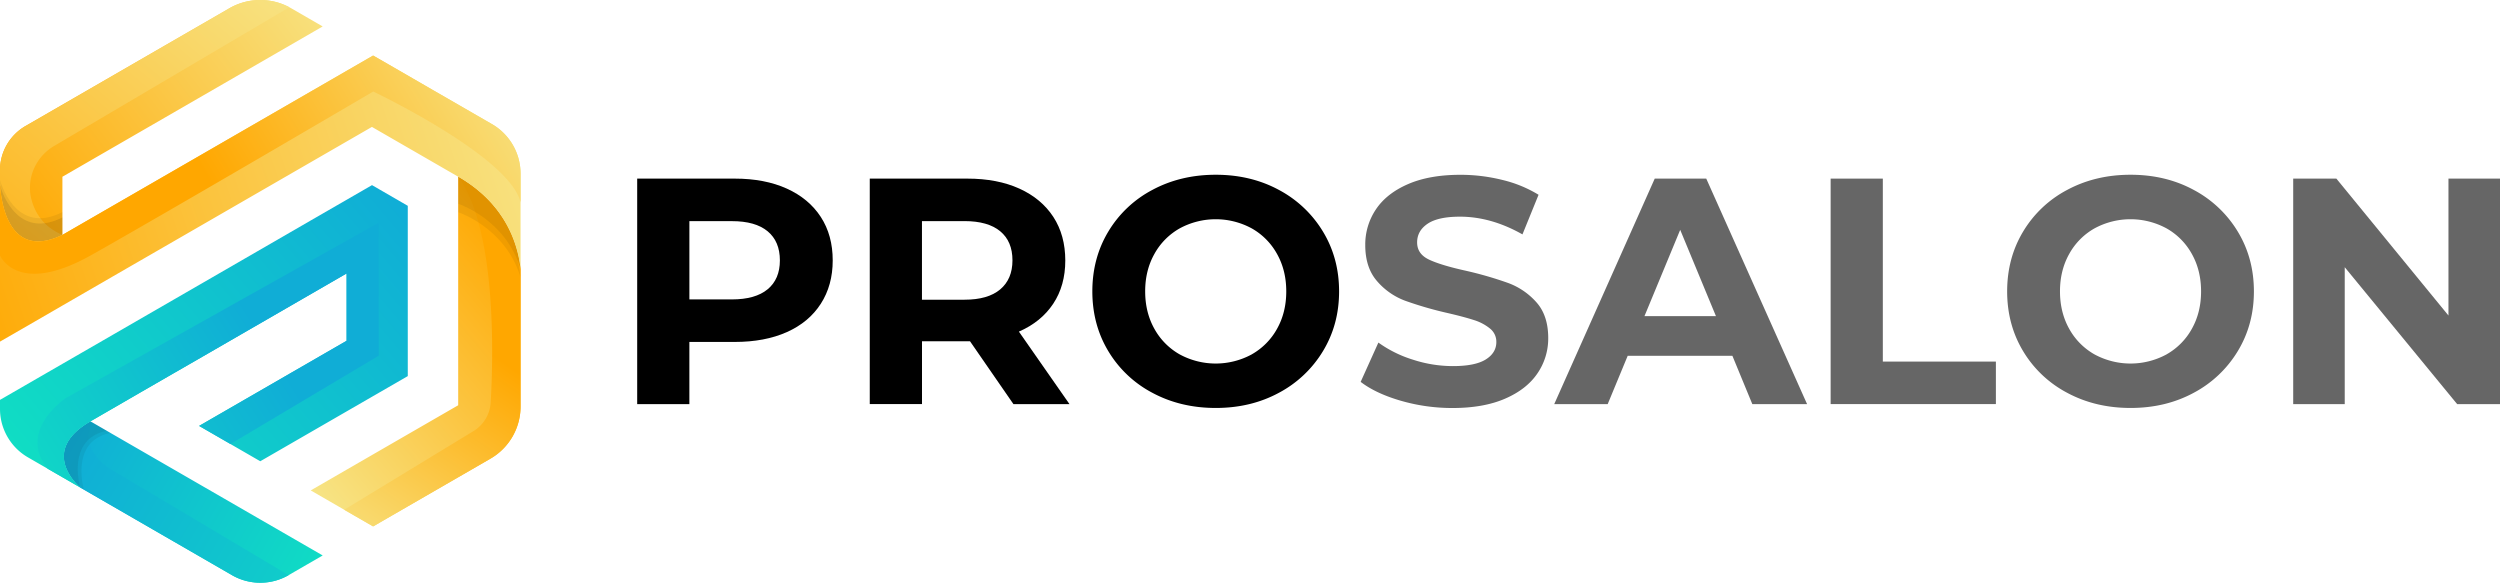 <svg id="Слой_2" data-name="Слой 2" xmlns="http://www.w3.org/2000/svg" xmlns:xlink="http://www.w3.org/1999/xlink" viewBox="0 0 2000 466.18"><defs><style>.cls-1{fill:url(#Безымянный_градиент_546);}.cls-2{fill:url(#Безымянный_градиент_546-2);}.cls-3{opacity:0.15;}.cls-4{opacity:0.06;}.cls-5{fill:url(#Безымянный_градиент_95);}.cls-6{fill:url(#Безымянный_градиент_95-2);}.cls-7{opacity:0.12;}.cls-8{fill:url(#Безымянный_градиент_95-3);}.cls-9{fill:url(#Безымянный_градиент_95-4);}.cls-10{fill:url(#Безымянный_градиент_546-3);}.cls-11{fill:url(#Безымянный_градиент_546-4);}.cls-12{fill:url(#Безымянный_градиент_546-5);}.cls-13{fill:url(#Безымянный_градиент_546-6);}.cls-14{fill:url(#Безымянный_градиент_99);}.cls-15{fill:#666;}</style><linearGradient id="Безымянный_градиент_546" x1="254.18" y1="-18.98" x2="-3.27" y2="172.82" gradientUnits="userSpaceOnUse"><stop offset="0" stop-color="#f7e485"/><stop offset="1" stop-color="#ffa700"/></linearGradient><linearGradient id="Безымянный_градиент_546-2" x1="203.28" y1="-38.84" x2="-64.49" y2="273.94" xlink:href="#Безымянный_градиент_546"/><linearGradient id="Безымянный_градиент_95" x1="253.41" y1="468.86" x2="47.6" y2="352.67" gradientUnits="userSpaceOnUse"><stop offset="0" stop-color="#10ddc4"/><stop offset="1" stop-color="#10add6"/></linearGradient><linearGradient id="Безымянный_градиент_95-2" x1="326.5" y1="517.24" x2="55.96" y2="356.24" xlink:href="#Безымянный_градиент_95"/><linearGradient id="Безымянный_градиент_95-3" x1="51.7" y1="404.64" x2="330.04" y2="169.17" xlink:href="#Безымянный_градиент_95"/><linearGradient id="Безымянный_градиент_95-4" x1="7.22" y1="407.62" x2="215.99" y2="277.79" xlink:href="#Безымянный_градиент_95"/><linearGradient id="Безымянный_градиент_546-3" x1="235.29" y1="376.58" x2="432.83" y2="209.47" xlink:href="#Безымянный_градиент_546"/><linearGradient id="Безымянный_градиент_546-4" x1="258" y1="435.38" x2="372.34" y2="268.67" xlink:href="#Безымянный_градиент_546"/><linearGradient id="Безымянный_градиент_546-5" x1="429.42" y1="105.66" x2="-42.12" y2="263.93" xlink:href="#Безымянный_градиент_546"/><linearGradient id="Безымянный_градиент_546-6" x1="404.68" y1="37.56" x2="182.63" y2="170.34" xlink:href="#Безымянный_градиент_546"/><linearGradient id="Безымянный_градиент_99" x1="1.25" y1="150.64" x2="-1.11" y2="151.59" gradientUnits="userSpaceOnUse"><stop offset="0" stop-color="#f7e485"/><stop offset="1" stop-color="#f7a485"/></linearGradient></defs><path class="cls-1" d="M258.14,21.15,208.23,50l-158.3,91.4v46.57C2.41,210.86.38,150.63,0,148.18v-12a40.83,40.83,0,0,1,20.43-35.38L183.61,6.54a49.59,49.59,0,0,1,47.86-.75c.53.27,1.05.57,1.57.86Z"/><path class="cls-2" d="M49.93,187.93C2.41,210.86.38,150.63,0,148.18v-12a40.83,40.83,0,0,1,20.43-35.38L183.61,6.54a49.59,49.59,0,0,1,47.86-.75l-188.2,111c-15.48,9.13-23,27.73-17.51,44.85C29,172,36,182.05,49.93,187.93Z"/><path class="cls-3" d="M49.93,173.91v14C2.41,210.86.38,150.63,0,148.18c0,0,.21.81.66,2.18C3.58,159.17,16.66,190.83,49.93,173.91Z"/><path class="cls-4" d="M49.93,169.67v4.24C16.66,190.83,3.58,159.17.67,150.36c-.46-3.52-.59-6-.66-6.42C0,143.94,11.5,189.23,49.93,169.67Z"/><path class="cls-5" d="M258.15,444.37l-27.27,15.75-.11.06a45.34,45.34,0,0,1-45.2-.07L64.24,390.05l0,0c-1.25-1.07-33.55-28.87,8.14-52.94l135.9,78.47Z"/><path class="cls-6" d="M230.88,460.12l-.11.06a45.34,45.34,0,0,1-45.2-.07L64.24,390.05l0,0c-1.25-1.07-33.55-28.87,8.14-52.94-8.65,24.49,16.1,38.21,16.1,38.21Z"/><path class="cls-7" d="M63.76,388.4c.22.94.39,1.5.42,1.61-1.4-1.17-33.44-28.91,8.15-52.92l3,1.71,10.16,5.87C56.63,350.25,62,381,63.76,388.4Z"/><path class="cls-4" d="M67.14,391.72a42.29,42.29,0,0,1-3.38-3.32C62,381,56.63,350.25,85.46,344.67l3,1.71C56,352.66,66.86,390.72,67.14,391.72Z"/><path class="cls-8" d="M326.22,164.65V300.88L208.22,369l-48.94-28.26,118-68.11V218.76l-34.91,20.17-80.72,46.61L140,298l-1.33.76-26,15L72.33,337.09C30.64,361.16,62.93,389,64.19,390L22.39,365.9h0A44.78,44.78,0,0,1,0,327.13V319.9l4.52-2.6,45.41-26.21,14.49-8.36.67-.39L69.17,280h0l21.07-12.17,48.41-27.95.55-.31L242.33,180l6.27-3.63,49-28.26,6.21,3.58Z"/><path class="cls-9" d="M303,178.15V284.56L184.37,355.21l-25.09-14.48,118-68.11V218.76l-34.91,20.17-80.72,46.61L140,298l-1.33.76-26,15L72.33,337.09C30.64,361.16,62.93,389,64.19,390l-26-15c-24.76-30.54,14.41-56.5,14.41-56.5Z"/><path class="cls-10" d="M416.45,215.2v110a48.19,48.19,0,0,1-24.09,41.73l-66.14,38.19-12.92,7.46-14.81,8.56-23.12-13.34-26.8-15.47,77.65-44.84,40.33-23.28V141.36C404.19,163.06,414.19,194.78,416.45,215.2Z"/><path class="cls-11" d="M416.45,215.2v110a48.19,48.19,0,0,1-24.09,41.73l-66.14,38.19-12.92,7.46-14.81,8.56-23.12-13.34,103.41-62.92a28.75,28.75,0,0,0,13.77-22.94c2.2-38.22,4.62-138.33-26-180.53C404.19,163.06,414.19,194.78,416.45,215.2Z"/><path class="cls-4" d="M416.42,221.7c-12.18-39.76-49.87-51.91-49.87-51.91V163s33,10.64,47.21,44.59A97.89,97.89,0,0,1,416.42,221.7Z"/><path class="cls-12" d="M416.45,139V215.2c-2.26-20.42-12.26-52.14-49.9-73.84l-40.9-23.61-2.52-1.45-25.59-14.77L257.22,124.8h0l-49,28.28-69,39.83h0l-49,28.26L49.93,244.46,28,257.15,0,273.29V148.18c.36,2.45,2.39,62.68,49.91,39.75l40.33-23.29,118-68.11,40.33-23.28,49.9-28.82,3.51,2h0l17.33,10,28.14,16.27,5.24,3,40.85,23.58.27.15A45.84,45.84,0,0,1,416.45,139Z"/><path class="cls-13" d="M416.45,139v22.9C407.8,125.11,298.6,73.22,298.6,73.22s-166,97.38-225.72,130.94c-54.63,30.69-70.53,5-72.86.37V148.18c.36,2.45,2.39,62.68,49.91,39.75l40.33-23.29,118-68.11,40.33-23.28,49.9-28.82,3.51,2h0l17.33,10,28.14,16.27,5.24,3,40.85,23.58.27.15A45.84,45.84,0,0,1,416.45,139Z"/><path class="cls-14" d="M0,148.18v-.07A.35.35,0,0,1,0,148.18Z"/><path d="M416.45,215l0,0v-.07A.38.38,0,0,1,416.45,215Z"/><path class="cls-7" d="M416.42,214.94a75.9,75.9,0,0,0-2.66-7.32c-14.2-34-47.21-44.59-47.21-44.59V141.35C404,163,414.1,194.53,416.42,214.94Z"/><path d="M629.45,150.88q17.65,8,27.19,22.68t9.53,34.79q0,19.85-9.53,34.66t-27.19,22.68q-17.66,7.86-41.62,7.86H551.5v49.73H509.75V142.89h78.08Q611.8,142.89,629.45,150.88Zm-15.33,80.53q9.78-8.11,9.79-23.06,0-15.19-9.79-23.32t-28.61-8.12h-34v62.62h34Q604.32,239.53,614.12,231.41Z"/><path d="M810.74,323.28,776,273h-38.4v50.25H695.81V142.89h78.08q24,0,41.62,8t27.19,22.68q9.52,14.69,9.53,34.79T842.57,243q-9.68,14.56-27.45,22.29l40.46,58ZM800.17,185q-9.79-8.11-28.6-8.12h-34v62.88h34q18.81,0,28.6-8.25t9.8-23.19Q810,193.16,800.17,185Z"/><path d="M921.93,314.26a89.79,89.79,0,0,1-35.3-33.37q-12.76-21.25-12.76-47.8t12.76-47.8a89.88,89.88,0,0,1,35.3-33.38q22.55-12.1,50.64-12.11t50.51,12.11a91,91,0,0,1,35.3,33.38q12.88,21.26,12.89,47.8t-12.89,47.8a90.94,90.94,0,0,1-35.3,33.37q-22.43,12.12-50.51,12.11T921.93,314.26Zm79.5-30.79A52.71,52.71,0,0,0,1021.66,263q7.35-13.14,7.35-29.89t-7.35-29.89a52.64,52.64,0,0,0-20.23-20.49,60.41,60.41,0,0,0-57.72,0,52.71,52.71,0,0,0-20.23,20.49q-7.35,13.14-7.34,29.89T923.48,263a52.78,52.78,0,0,0,20.23,20.49,60.41,60.41,0,0,0,57.72,0Z"/><path class="cls-15" d="M1120.62,320.58q-20-5.81-32.09-15.08l14.18-31.44a95.87,95.87,0,0,0,27.57,13.66,103.43,103.43,0,0,0,32,5.16q17.79,0,26.29-5.29t8.5-14a13.45,13.45,0,0,0-5-10.7,38.24,38.24,0,0,0-12.89-6.83q-7.86-2.56-21.26-5.67a292.7,292.7,0,0,1-33.76-9.79,54.75,54.75,0,0,1-22.54-15.72q-9.42-10.82-9.41-28.86a50.23,50.23,0,0,1,8.5-28.48q8.5-12.75,25.65-20.22t41.87-7.48a138.65,138.65,0,0,1,33.76,4.13,99.84,99.84,0,0,1,28.86,11.85l-12.88,31.7q-25-14.17-50-14.18-17.52,0-25.9,5.67t-8.37,14.95q0,9.27,9.66,13.79t29.51,8.89a294.12,294.12,0,0,1,33.76,9.79,56,56,0,0,1,22.55,15.46q9.41,10.58,9.4,28.61a49.28,49.28,0,0,1-8.63,28.21q-8.64,12.76-25.9,20.23t-42,7.47A147.7,147.7,0,0,1,1120.62,320.58Z"/><path class="cls-15" d="M1385.91,284.63h-83.75l-16,38.65h-42.77l80.4-180.39H1365l80.66,180.39h-43.81Zm-13.14-31.7-28.61-69.06-28.6,69.06Z"/><path class="cls-15" d="M1464.51,142.89h41.75V289.27h90.45v34h-132.2Z"/><path class="cls-15" d="M1653.78,314.26a89.79,89.79,0,0,1-35.3-33.37q-12.76-21.25-12.76-47.8t12.76-47.8a89.88,89.88,0,0,1,35.3-33.38q22.54-12.1,50.64-12.11t50.51,12.11a91,91,0,0,1,35.3,33.38q12.88,21.26,12.89,47.8t-12.89,47.8a90.94,90.94,0,0,1-35.3,33.37q-22.42,12.12-50.51,12.11T1653.78,314.26Zm79.5-30.79A52.71,52.71,0,0,0,1753.51,263q7.35-13.14,7.35-29.89t-7.35-29.89a52.64,52.64,0,0,0-20.23-20.49,60.41,60.41,0,0,0-57.72,0,52.71,52.71,0,0,0-20.23,20.49q-7.35,13.14-7.34,29.89t7.34,29.89a52.78,52.78,0,0,0,20.23,20.49,60.41,60.41,0,0,0,57.72,0Z"/><path class="cls-15" d="M2000,142.89V323.28h-34.28l-89.93-109.52V323.28h-41.23V142.89h34.53l89.68,109.53V142.89Z"/></svg>